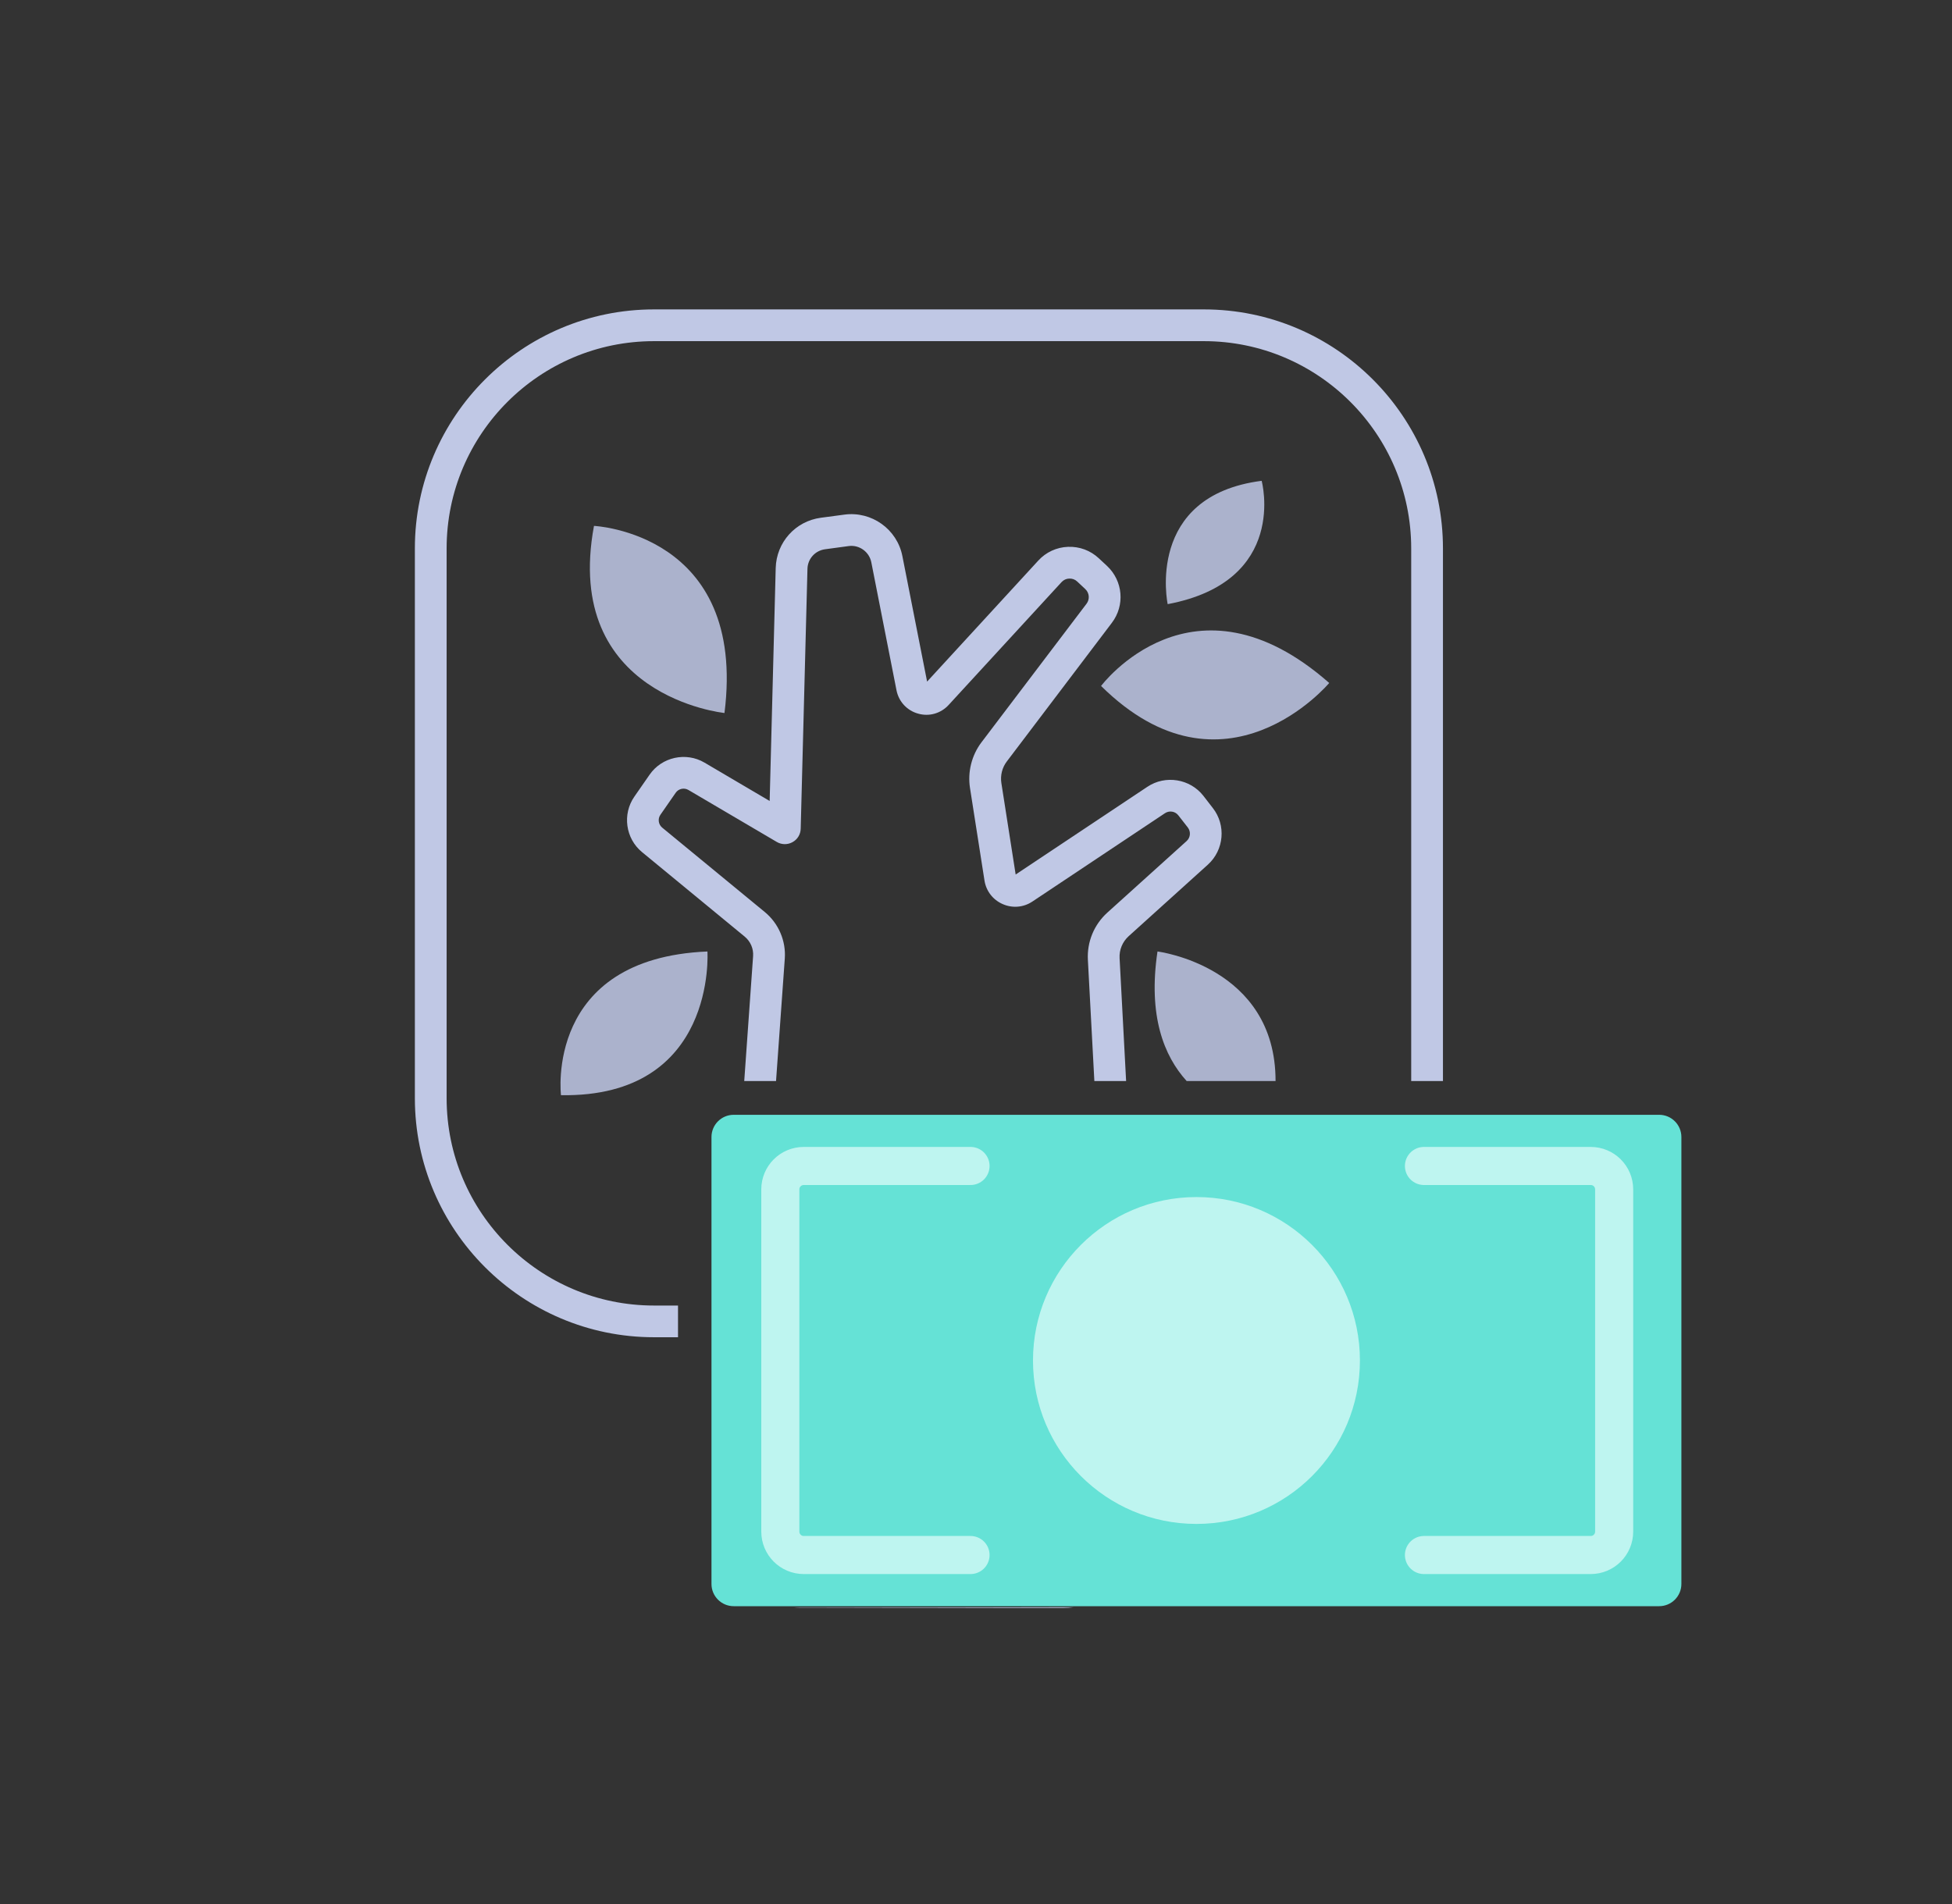 <svg width="41" height="40" viewBox="0 0 41 40" fill="none" xmlns="http://www.w3.org/2000/svg">
<rect x="0" y="0" width="41" height="40" fill="#333333" stroke="none"/>
<g clip-path="url(#clip0_3900_108787)">
<path d="M30.308 11.521V22.711H29.641V11.521C29.641 9.12 27.688 7.167 25.286 7.167H13.736C11.334 7.167 9.381 9.12 9.381 11.521V23.072C9.381 25.473 11.334 27.427 13.736 27.427H14.241V28.093H13.736C10.968 28.093 8.714 25.841 8.714 23.072V11.521C8.714 8.752 10.968 6.5 13.736 6.5H25.286C28.056 6.5 30.308 8.752 30.308 11.521Z" fill="#C0C8E5"/>
<path d="M16.677 33.776C16.717 33.78 16.757 33.781 16.798 33.781H22.321C22.401 33.781 22.481 33.776 22.558 33.765L16.677 33.776ZM25.474 16.975L25.276 16.719C24.996 16.36 24.478 16.276 24.1 16.529L21.333 18.372L21.033 16.452C21.008 16.291 21.049 16.125 21.148 15.996L23.353 13.085C23.632 12.719 23.588 12.204 23.252 11.889L23.08 11.729C22.904 11.564 22.674 11.479 22.433 11.488C22.193 11.497 21.97 11.6 21.808 11.777L19.473 14.319L18.954 11.684C18.844 11.117 18.308 10.735 17.737 10.811L17.241 10.877C16.706 10.949 16.308 11.393 16.293 11.933L16.166 16.827L14.797 16.021C14.408 15.792 13.901 15.903 13.644 16.275L13.324 16.736C13.068 17.104 13.138 17.616 13.485 17.901L15.641 19.676C15.764 19.777 15.83 19.931 15.818 20.089L15.632 22.711H16.3L16.484 20.136C16.51 19.764 16.353 19.399 16.065 19.161L13.909 17.387C13.828 17.32 13.812 17.201 13.872 17.116L14.192 16.655C14.252 16.568 14.369 16.543 14.46 16.596L16.316 17.688C16.418 17.748 16.544 17.749 16.646 17.692C16.75 17.636 16.816 17.528 16.818 17.409L16.96 11.951C16.965 11.74 17.121 11.567 17.33 11.539L17.825 11.472C18.048 11.441 18.257 11.592 18.301 11.812L18.83 14.501C18.877 14.739 19.05 14.927 19.284 14.992C19.517 15.059 19.762 14.988 19.926 14.809L22.298 12.228C22.34 12.183 22.397 12.156 22.458 12.155C22.521 12.152 22.58 12.173 22.625 12.216L22.796 12.376C22.882 12.457 22.893 12.589 22.822 12.683L20.617 15.592C20.409 15.865 20.321 16.216 20.374 16.555L20.678 18.497C20.712 18.719 20.856 18.904 21.06 18.993C21.265 19.084 21.498 19.064 21.684 18.94L24.469 17.084C24.56 17.023 24.684 17.043 24.75 17.129L24.949 17.384C25.016 17.471 25.005 17.595 24.925 17.668L23.258 19.173C22.978 19.427 22.83 19.788 22.85 20.165L22.986 22.711H23.653L23.516 20.129C23.506 19.955 23.576 19.787 23.706 19.668L25.372 18.163C25.71 17.856 25.756 17.335 25.474 16.975Z" fill="#C0C8E5"/>
<path d="M15.217 14.979C15.217 14.979 11.812 14.633 12.476 11.048C12.476 11.048 15.693 11.196 15.217 14.979Z" fill="#ABB2CC"/>
<path d="M27.919 14.348C27.919 14.348 25.721 16.973 23.127 14.411C23.127 14.411 25.055 11.829 27.919 14.348Z" fill="#ABB2CC"/>
<path d="M14.859 19.989C14.859 19.989 15.061 23.061 11.783 23.008C11.783 23.008 11.432 20.132 14.859 19.989Z" fill="#ABB2CC"/>
<path d="M26.792 22.711H24.925C24.447 22.184 24.111 21.34 24.312 19.989C24.312 19.989 26.795 20.299 26.792 22.711Z" fill="#ABB2CC"/>
<path d="M24.526 12.692C24.526 12.692 24.042 10.417 26.5 10.101C26.5 10.101 27.073 12.213 24.526 12.692Z" fill="#ABB2CC"/>
<path d="M34.849 23.42H15.411C15.153 23.42 14.944 23.629 14.944 23.887V33.276C14.944 33.534 15.153 33.743 15.411 33.743H34.849C35.107 33.743 35.316 33.534 35.316 33.276V23.887C35.316 23.629 35.107 23.42 34.849 23.42Z" fill="#65E2D6"/>
<path d="M25.131 32.015C27.027 32.015 28.564 30.478 28.564 28.581C28.564 26.685 27.027 25.148 25.131 25.148C23.234 25.148 21.697 26.685 21.697 28.581C21.697 30.478 23.234 32.015 25.131 32.015Z" fill="#BEF5F0"/>
<path d="M29.909 32.668H33.412C33.684 32.668 33.904 32.448 33.904 32.176V24.987C33.904 24.715 33.684 24.495 33.412 24.495H29.909" stroke="#BEF5F0" stroke-width="0.8" stroke-linecap="round" stroke-linejoin="round"/>
<path d="M20.385 32.668H16.882C16.61 32.668 16.39 32.448 16.39 32.176V24.987C16.39 24.715 16.61 24.495 16.882 24.495H20.385" stroke="#BEF5F0" stroke-width="0.8" stroke-linecap="round" stroke-linejoin="round"/>
</g>
<defs>
<clipPath id="clip0_3900_108787">
<rect width="40" height="40" fill="white" transform="translate(0.714)"/>
</clipPath>
</defs>
</svg>
